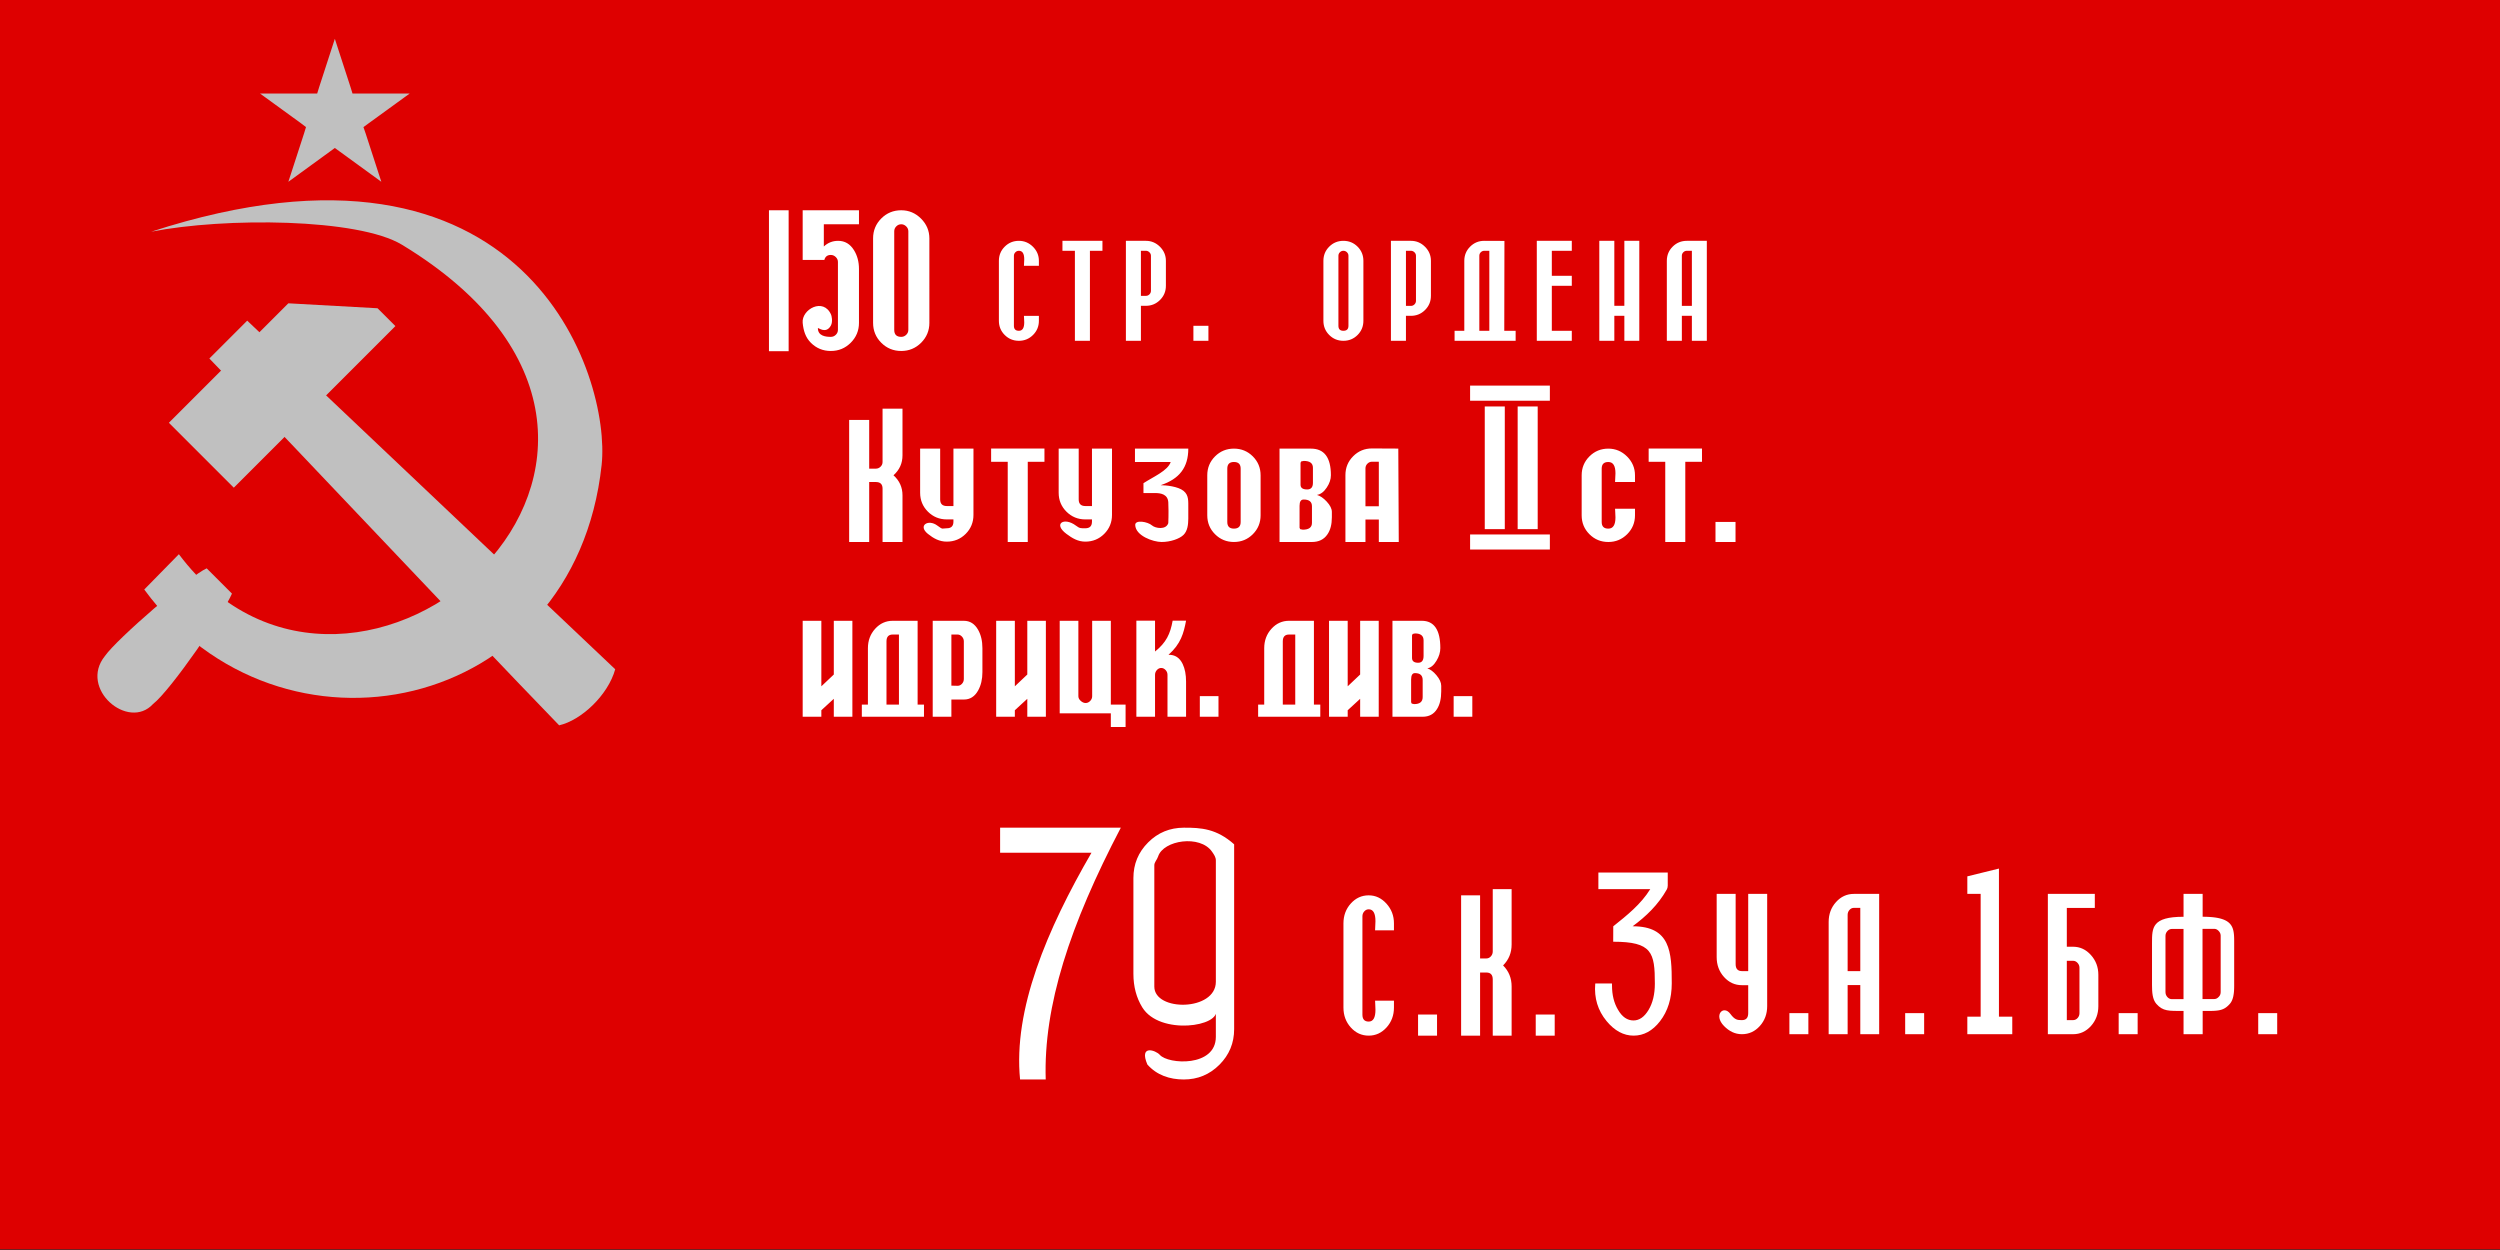 <?xml version="1.0" encoding="utf-8"?>
<!DOCTYPE svg PUBLIC "-//W3C//DTD SVG 1.0//EN" "http://www.w3.org/TR/2001/REC-SVG-20010904/DTD/svg10.dtd">
<svg  version="1.0" id="Znamya_Pobedy" xmlns:svg="http://www.w3.org/2000/svg" xmlns="http://www.w3.org/2000/svg" xmlns:xlink="http://www.w3.org/1999/xlink"
	 width="600" height="300" viewBox="0 0 600 300" style="overflow:visible;enable-background:new 0 0 600 300;"
	 xml:space="preserve">
<rect x="0" y="0" width="600" height="300" fill="#333333" stroke="none"/>
<g id="Layer_x0020_1">
	<rect id="rect1948" y="-0.16" style="fill:#DE0000;" width="600" height="300"/>
	<g id="_136366688">
		<polygon id="path9658" style="fill:#C0C0C0;" points="80.362,9.318 84.122,20.894 84.599,22.446 86.21,22.446 98.324,22.446 
			88.537,29.547 87.225,30.501 87.762,32.053 91.521,43.63 81.675,36.469 80.362,35.514 79.049,36.469 69.204,43.63 72.963,32.053 
			73.44,30.501 72.187,29.547 62.401,22.446 74.514,22.446 76.125,22.446 76.603,20.894 		"/>
		<g>
			<path id="path1376" style="fill:#C0C0C0;" d="M55.67,142.468c-1.892,4.491-14.584,23.08-18.946,26.502
				c-5.917,6.447-17.887-3.674-11.535-11.535c2.848-4.095,20.513-19.338,24.417-21.033L55.67,142.468L55.67,142.468z"/>
			<path id="polygon1374" style="fill:#C0C0C0;" d="M50.245,86.042c24.037,24.838,59.914,63.197,83.951,88.035
				c5.336-1.213,11.749-7.273,13.455-13.454L59.33,76.956L50.245,86.042L50.245,86.042z"/>
			<path id="path1376_0" style="fill:#C0C0C0;" d="M36.285,55.609c90.232-29.301,110.388,34.83,108.108,55.978
				c-6.478,60.073-77.235,74.411-109.77,29.895l8.307-8.47c42.214,56.323,135.615-24.486,53.546-74.27
				C85.958,52.363,53.972,52.142,36.285,55.609L36.285,55.609z"/>
			<polygon id="_135763480" style="fill:#C0C0C0;" points="40.533,101.465 69.204,72.795 90.616,73.983 94.894,78.261 56.111,117.043 			"/>
		</g>
	</g>
	<path style="fill:#FFFFFF;" d="M216.598,130.077h-4.784v-12.8c0-1.064-0.536-1.592-1.616-1.592h-1.592v14.392h-4.808v-29.299h4.808v11.699
		h1.592c0.44,0,0.816-0.16,1.136-0.472s0.48-0.688,0.48-1.12v-12.8h4.784v11.2c0,1.896-0.72,3.488-2.16,4.784
		c1.44,1.296,2.16,2.896,2.16,4.809V130.077L216.598,130.077z M206.154,77.478c0,1.866-0.654,3.458-1.976,4.78
		c-1.322,1.321-2.914,1.976-4.78,1.976c-1.883,0-3.479-0.659-4.789-1.968c-1.309-1.309-1.781-2.915-1.967-4.78
		c-0.321-3.218,5-6.194,6.829-1.944c0.078,0.181,0.466,1.588-0.051,2.574c-1.191,2.192-3.128,0.396-3.128,0.641
		c0,1.9,1.915,2.091,3.105,2.091c0.464,0,0.861-0.169,1.199-0.499s0.507-0.726,0.507-1.182v-16.3c0-0.439-0.169-0.836-0.515-1.174
		s-0.743-0.506-1.19-0.506c-0.827,0-1.345,0.396-1.554,1.19c-0.086,0.328,0-1.123,0,0h-5.202V50.464h13.511v3.361h-8.436v5.335
		c0.954-0.903,2.103-1.36,3.437-1.36c1.621,0,2.881,0.756,3.808,2.255c0.787,1.271,1.191,2.77,1.191,4.5V77.478L206.154,77.478z
		 M223.052,77.478c0,1.867-0.659,3.454-1.976,4.78c-1.326,1.317-2.914,1.976-4.78,1.976c-1.883,0-3.479-0.659-4.788-1.968
		c-1.309-1.309-1.967-2.905-1.967-4.788V57.219c0-1.883,0.658-3.479,1.967-4.788c1.309-1.31,2.905-1.968,4.788-1.968
		c1.833,0,3.412,0.667,4.754,2.001c1.334,1.342,2.001,2.921,2.001,4.754V77.478L223.052,77.478z M218.002,79.167V55.505
		c0-0.439-0.169-0.836-0.515-1.173c-0.346-0.338-0.743-0.507-1.19-0.507c-0.464,0-0.853,0.169-1.182,0.498
		c-0.33,0.33-0.499,0.727-0.499,1.182v23.662c0,1.123,0.557,1.681,1.681,1.681c0.464,0,0.861-0.169,1.199-0.499
		C217.833,80.02,218.002,79.623,218.002,79.167z M249.334,77c0,1.32-0.468,2.454-1.404,3.39c-0.942,0.937-2.07,1.404-3.396,1.404
		c-1.338,0-2.472-0.468-3.402-1.398s-1.398-2.064-1.398-3.402V62.6c0-1.338,0.468-2.472,1.398-3.402
		c0.93-0.93,2.064-1.398,3.402-1.398c1.302,0,2.424,0.474,3.378,1.422c0.948,0.948,1.422,2.07,1.422,3.372v1.194h-3.588
		c0-0.162,0.012-0.42,0.036-0.762c0.024-0.348,0.036-0.612,0.036-0.798c0-1.362-0.426-2.04-1.284-2.04
		c-0.33,0-0.605,0.12-0.84,0.354c-0.234,0.234-0.354,0.516-0.354,0.84v16.812c0,0.798,0.396,1.194,1.194,1.194
		c0.858,0,1.284-0.672,1.284-2.022c0-0.222-0.012-0.51-0.036-0.864c-0.023-0.36-0.036-0.588-0.036-0.696h3.588V77L249.334,77z
		 M264.587,60.188h-3.006v21.606h-3.606V60.188h-2.988V57.8h9.6V60.188z M279.815,68.594c0,1.326-0.468,2.454-1.404,3.396
		c-0.942,0.937-2.07,1.404-3.396,1.404h-1.194v8.4h-3.606V57.8h4.8c1.302,0,2.424,0.474,3.378,1.422
		c0.948,0.954,1.422,2.076,1.422,3.378V68.594L279.815,68.594z M276.227,69.794v-8.412c0-0.312-0.121-0.594-0.367-0.834
		c-0.246-0.24-0.528-0.36-0.846-0.36h-1.194v10.818h1.194c0.33,0,0.612-0.12,0.852-0.36
		C276.106,70.406,276.227,70.118,276.227,69.794z M290.021,81.794h-3.606v-3.606h3.606V81.794z M327.215,76.994
		c0,1.338-0.468,2.472-1.397,3.402c-0.931,0.93-2.064,1.398-3.402,1.398s-2.472-0.468-3.402-1.398
		c-0.93-0.93-1.397-2.064-1.397-3.402V62.6c0-1.338,0.468-2.473,1.397-3.402c0.931-0.93,2.064-1.398,3.402-1.398
		s2.472,0.468,3.402,1.398c0.93,0.93,1.397,2.064,1.397,3.402V76.994z M323.627,78.194V61.382c0-0.324-0.12-0.606-0.36-0.84
		s-0.521-0.354-0.852-0.354s-0.606,0.12-0.84,0.354c-0.234,0.234-0.354,0.516-0.354,0.84v16.812c0,0.798,0.396,1.194,1.194,1.194
		C323.225,79.388,323.627,78.992,323.627,78.194L323.627,78.194z M343.421,71c0,1.325-0.465,2.457-1.404,3.396
		c-0.938,0.938-2.07,1.404-3.396,1.404h-1.194v5.994h-3.605V57.8h4.8c1.302,0,2.427,0.471,3.378,1.422
		c0.951,0.951,1.422,2.077,1.422,3.378V71L343.421,71z M339.833,72.2V61.382c0-0.312-0.121-0.594-0.366-0.833
		s-0.528-0.36-0.846-0.36h-1.194v13.224h1.194c0.33,0,0.612-0.12,0.852-0.36C339.713,72.812,339.833,72.524,339.833,72.2
		L339.833,72.2z M363.754,81.794h-14.655v-2.406h2.333V62.6c0-1.338,0.468-2.472,1.397-3.402c0.93-0.93,2.064-1.403,3.402-1.398
		l4.834,0.021l-0.04,21.566h2.729V81.794L363.754,81.794z M357.438,79.388v-19.2c-0.537,0-0.559,0-1.206,0
		c-0.33,0-0.612,0.12-0.847,0.354c-0.233,0.234-0.348,0.516-0.348,0.84v18.006H357.438z M377.231,81.794h-8.4V57.8h8.4v2.388h-4.794
		v5.997h4.794v2.406h-4.794v10.796h4.794V81.794L377.231,81.794z M393.432,81.794h-3.588v-5.998h-2.406v5.998h-3.605V57.8h3.605
		v15.591h2.406V57.8h3.588V81.794z M409.638,81.794h-3.588V75.8h-2.406v5.994h-3.605V62.6c0-1.338,0.468-2.473,1.397-3.402
		c0.931-0.93,2.064-1.398,3.402-1.398h4.8V81.794L409.638,81.794z M406.05,73.412V60.188h-1.212c-0.329,0-0.606,0.121-0.84,0.354
		s-0.354,0.516-0.354,0.84v12.03H406.05L406.05,73.412z M204.571,172.021h-4.458v-4.308l-2.99,2.747v1.561h-4.48V148.99h4.48v15.723
		l2.99-2.829V148.99h4.458V172.021z M221.755,172.02l-14.917,0.001v-2.919h1.461v-13.533c0-1.834,0.581-3.389,1.736-4.662
		c1.156-1.275,2.565-1.917,4.228-1.917h5.964v20.112h1.528V172.02L221.755,172.02z M215.747,169.102v-16.814h-1.484
		c-1.007,0-1.506,0.543-1.506,1.637v15.178H215.747L215.747,169.102z M235.779,161.31c0,1.702-0.341,3.176-1.029,4.407
		c-0.81,1.449-1.938,2.17-3.384,2.17h-3.034v4.133h-4.481v-23.03c2.568,0,4.978,0,7.47,0c1.477,0,2.612,0.727,3.429,2.17
		c0.681,1.204,1.029,2.673,1.029,4.408V161.31L235.779,161.31z M231.321,162.954v-9.03c0-0.428-0.15-0.814-0.455-1.144
		c-0.306-0.329-0.656-0.493-1.051-0.493h-1.483v1.637v9.03v1.601l1.483,0.035c0.411,0.01,0.761-0.164,1.059-0.484
		C231.171,163.785,231.321,163.398,231.321,162.954z M251.01,172.021h-4.458v-4.308l-2.99,2.747v1.561h-4.481V148.99h4.481v15.723
		l2.99-2.829V148.99h4.458V172.021z M270.141,174.48h-3.542v-3.282h-12.271v-5.756V148.99h4.481v18.097
		c0,0.419,0.187,0.79,0.566,1.126c0.38,0.338,0.769,0.51,1.179,0.51c0.402,0,0.767-0.164,1.088-0.492
		c0.32-0.33,0.477-0.717,0.477-1.144V148.99h4.48v20.12h3.542V174.48L270.141,174.48z M284.654,148.965
		c-0.56,2.972-1.24,5.551-4.219,8.189c1.542-0.049,2.687,0.691,3.414,2.221c0.538,1.132,0.805,2.543,0.805,4.209v8.437h-4.458
		v-10.072c0-0.428-0.15-0.815-0.455-1.144c-0.304-0.328-0.656-0.493-1.051-0.493c-0.395,0-0.739,0.165-1.036,0.493
		c-0.296,0.328-0.447,0.719-0.447,1.144v10.072h-4.48v-23.055h4.48c0,2.466,0,4.933,0,7.4c2.684-2.145,3.667-4.25,4.225-7.4
		C282.542,148.965,283.542,148.965,284.654,148.965L284.654,148.965z M292.437,172.021h-4.48v-4.942h4.48V172.021z M316.87,172.021
		h-14.918v-2.919h1.461v-13.533c0-1.834,0.581-3.389,1.737-4.662c1.155-1.275,2.563-1.917,4.227-1.917h5.964v20.112h1.529V172.021
		L316.87,172.021z M310.861,169.102v-16.814h-1.484c-1.006,0-1.506,0.543-1.506,1.637v15.178H310.861L310.861,169.102z
		 M330.894,172.021h-4.458v-4.308l-2.99,2.747v1.561h-4.48V148.99h4.48v15.723l2.99-2.829V148.99h4.458V172.021z M345.893,165.928
		c0,1.768-0.335,3.174-1.006,4.234c-0.768,1.241-1.924,1.857-3.452,1.857h-7.246v-23.03h7.03c2.975,0,4.458,2.187,4.458,6.553
		c0,1.012-0.305,2.022-0.917,3.033c-0.641,1.078-1.379,1.687-2.206,1.834c0.73,0.223,1.454,0.773,2.185,1.637
		c0.768,0.912,1.154,1.768,1.154,2.557V165.928L345.893,165.928z M341.659,157.426v-3.717c0-1.126-0.687-1.686-2.051-1.686
		c-0.045,0-0.238,0.041-0.567,0.123l-0.155,0.338v5.418c0,0.773,0.492,1.16,1.483,1.16
		C341.227,159.063,341.659,158.52,341.659,157.426z M341.442,167.301v-4.095c0-1.11-0.618-1.661-1.855-1.661
		c-0.612,0-0.918,0.51-0.918,1.538v5.442l0.149,0.338c0.335,0.082,0.529,0.123,0.574,0.123
		C340.756,168.986,341.442,168.428,341.442,167.301L341.442,167.301z M353.356,172.021h-4.48v-4.942h4.48V172.021z M268.996,198.646
		c-12.217,23.336-18.579,42.77-18.023,60.429c-3.027,0-3.127,0-6.155,0c-1.674-16.776,6.442-35.963,17.134-54.415h-21.924v-6.014
		C248.088,198.646,260.937,198.646,268.996,198.646L268.996,198.646z M296.196,246.986c0,3.338-1.171,6.188-3.536,8.553
		s-5.213,3.536-8.553,3.536c-3.375,0-6.503-1.046-8.741-3.598c-2.056-4.849,2.028-3.413,2.984-2.319
		c2.028,2.322,13.453,2.979,13.453-4.311v-6.593c1.402,4.118-13.455,6.347-17.655-0.486c-1.411-2.295-2.131-4.986-2.131-8.054
		v-22.98c0-3.34,1.171-6.188,3.536-8.553c2.365-2.365,5.214-3.521,8.553-3.535c4.188-0.02,7.864,0.235,12.089,3.99V246.986
		L296.196,246.986z M291.804,235.621v-29.115c0-0.785-0.435-1.395-0.922-2.1c-2.846-4.123-11.68-2.787-12.939,1.16
		c-0.257,0.807-0.907,1.325-0.907,2.102v29.114C277.036,242.828,291.804,242.705,291.804,235.621L291.804,235.621z M334.548,241.826
		c0,1.852-0.59,3.445-1.773,4.757c-1.187,1.315-2.613,1.97-4.287,1.97c-1.689,0-3.121-0.656-4.295-1.961
		c-1.175-1.305-1.766-2.896-1.766-4.775v-20.199c0-1.877,0.591-3.469,1.766-4.775c1.174-1.304,2.605-1.961,4.295-1.961
		c1.644,0,3.063,0.664,4.265,1.995c1.199,1.329,1.796,2.905,1.796,4.733v1.675h-4.53c0-0.228,0.016-0.589,0.045-1.069
		c0.03-0.488,0.046-0.859,0.046-1.12c0-1.911-0.538-2.862-1.621-2.862c-0.417,0-0.766,0.168-1.061,0.496
		c-0.296,0.328-0.447,0.725-0.447,1.18v23.594c0,1.119,0.5,1.675,1.508,1.675c1.083,0,1.621-0.942,1.621-2.837
		c0-0.313-0.016-0.717-0.046-1.213c-0.03-0.505-0.045-0.825-0.045-0.977h4.53V241.826L334.548,241.826z M524.044,214.535h2.294
		h2.296v5.485l0.349,0.003l0.338,0.006l0.327,0.009l0.318,0.013l0.306,0.018l0.297,0.02l0.286,0.024l0.277,0.026l0.266,0.031
		l0.258,0.035l0.247,0.037l0.239,0.041l0.229,0.045l0.221,0.049l0.213,0.051l0.204,0.055l0.195,0.059
		c0.063,0.02,0.126,0.039,0.188,0.061c0.061,0.021,0.12,0.042,0.179,0.064l0.172,0.066c0.056,0.023,0.109,0.047,0.163,0.071
		c0.053,0.024,0.105,0.048,0.156,0.073s0.101,0.051,0.149,0.076c0.048,0.027,0.097,0.053,0.143,0.08s0.091,0.055,0.135,0.083
		l0.129,0.085l0.121,0.09c0.04,0.029,0.078,0.06,0.116,0.091c0.037,0.03,0.073,0.063,0.108,0.095
		c0.036,0.031,0.069,0.064,0.104,0.097l0.097,0.101c0.031,0.033,0.063,0.066,0.093,0.102s0.058,0.07,0.085,0.105l0.081,0.108
		c0.025,0.036,0.05,0.073,0.074,0.111l0.071,0.112c0.022,0.039,0.044,0.078,0.064,0.117l0.062,0.119l0.057,0.121l0.052,0.123
		l0.048,0.127l0.044,0.129l0.04,0.131l0.036,0.133l0.033,0.137l0.029,0.138l0.027,0.141l0.023,0.142l0.021,0.145l0.019,0.148
		l0.016,0.149l0.014,0.151l0.012,0.153l0.009,0.155l0.008,0.158l0.007,0.158l0.004,0.162l0.004,0.163l0.003,0.165l0.002,0.168
		l0.001,0.168l0.001,0.172v0.172v0.174v10.079v0.082v0.081l-0.002,0.082v0.082l-0.001,0.081l-0.001,0.081l-0.002,0.081l-0.001,0.081
		l-0.003,0.081l-0.002,0.081l-0.003,0.08l-0.003,0.08l-0.003,0.08l-0.004,0.08l-0.004,0.079l-0.004,0.079l-0.006,0.08l-0.005,0.078
		l-0.007,0.078l-0.005,0.078l-0.008,0.078l-0.007,0.078l-0.008,0.076l-0.008,0.076l-0.01,0.077l-0.009,0.076l-0.011,0.075
		l-0.01,0.074l-0.012,0.076l-0.012,0.073v0.001l-0.013,0.072v0.001l-0.013,0.072v0.001l-0.014,0.072l0,0L536,239.07l0,0
		l-0.016,0.071v0.001l-0.017,0.07l0,0l-0.017,0.07l0,0l-0.018,0.07l0,0l-0.019,0.069v0.001l-0.019,0.068l0,0l-0.021,0.068l0,0
		l-0.021,0.067l0,0l-0.022,0.067l0,0l-0.021,0.065v0.001l-0.023,0.064l0,0l-0.024,0.064v0.001l-0.025,0.063l0,0l-0.025,0.063v0.001
		l-0.027,0.063l0,0l-0.028,0.061v0.001l-0.029,0.062l0,0l-0.029,0.061l0,0l-0.031,0.06l-0.032,0.059l-0.033,0.058l-0.034,0.057
		l-0.035,0.057l-0.036,0.056l-0.037,0.056l-0.038,0.053l-0.04,0.053l-0.041,0.053l-0.041,0.051l-0.043,0.049l-0.075,0.084
		l-0.074,0.08l-0.074,0.078l-0.074,0.074l-0.073,0.073l-0.074,0.069l-0.073,0.068l-0.074,0.064l-0.074,0.063l-0.074,0.061
		l-0.074,0.058l-0.073,0.056l-0.075,0.053l0,0l-0.074,0.051h-0.001l-0.075,0.049h-0.001l-0.074,0.047h-0.001l-0.076,0.044h-0.001
		l-0.076,0.043h-0.001l-0.077,0.04l0,0l-0.078,0.039l0,0l-0.08,0.037l0,0l-0.079,0.035h-0.001l-0.08,0.033h-0.001l-0.081,0.031l0,0
		l-0.083,0.029h-0.001l-0.083,0.029l0,0l-0.085,0.025h-0.001l-0.085,0.025h-0.001l-0.087,0.023l0,0l-0.089,0.023l-0.09,0.02
		l-0.091,0.02l-0.094,0.018l-0.095,0.018l-0.096,0.016l-0.098,0.014l-0.1,0.014l-0.102,0.012l-0.103,0.011l-0.104,0.011
		l-0.106,0.008l-0.109,0.008l-0.11,0.008l-0.112,0.007l-0.115,0.005l-0.117,0.006l-0.119,0.004l-0.121,0.005l-0.124,0.003
		l-0.126,0.002l-0.13,0.002l-0.131,0.002l-0.134,0.001l-0.136,0.001h-0.14l-0.142,0.002l-0.146-0.001h-0.147h-0.151h-0.153
		l-0.157-0.001h-0.159h-0.163h-0.165v5.586h-2.295h-2.295v-5.586c-3.579,0-4.927,0.109-6.522-1.697
		c-0.934-1.057-1.046-2.77-1.046-4.513v-10.079c0-3.736,0-6.311,7.568-6.311V214.535L524.044,214.535z M524.044,239.796v-16.849
		h-2.798c-0.399,0-0.759,0.168-1.068,0.505c-0.311,0.336-0.462,0.725-0.462,1.171v13.472c0,0.463,0.151,0.858,0.454,1.196
		c0.304,0.336,0.659,0.505,1.076,0.505C522.049,239.796,523.545,239.796,524.044,239.796L524.044,239.796z M472.159,248.207v-4.209
		h3.197v-29.463h-3.197v-4.209l7.588-1.869v35.541h3.198v4.209H472.159z M392.07,248.553c-2.407,0-4.573-1.17-6.499-3.5
		c-2.09-2.533-2.993-5.504-2.718-8.92c0-0.033,0.012-0.067,0.035-0.102h3.957c0.022,0,0.035,0.034,0.035,0.102
		c-0.006-0.033-0.006,0.093,0,0.387c0,2.271,0.481,4.207,1.444,5.823c0.986,1.709,2.225,2.567,3.71,2.567
		c1.403,0,2.606-0.842,3.616-2.517c1.01-1.683,1.515-3.787,1.515-6.312c0-7.488-0.656-10.066-9.997-10.066
		c0.005-1.234,0.01-2.471,0.016-3.705c3.296-2.635,6.608-5.254,8.878-8.915h-9.663h-2.788v-3.989h16.648v3.156
		c0,0.361-0.097,0.678-0.24,0.934c-2.049,3.646-4.931,6.415-8.188,8.811c9.079,0,9.391,6.149,9.391,13.676
		c0,3.65-0.938,6.689-2.823,9.121C396.614,247.4,394.501,248.553,392.07,248.553L392.07,248.553z M344.888,248.553h-4.553v-5.061
		h4.553V248.553z M362.789,248.553h-4.53v-13.472c0-1.12-0.508-1.675-1.53-1.675h-1.508v15.147h-4.553v-33.673h4.553v15.148h1.508
		c0.416,0,0.772-0.169,1.075-0.497c0.303-0.329,0.455-0.724,0.455-1.179v-14.958h4.53v13.274c0,1.994-0.682,3.67-2.046,5.035
		c1.364,1.363,2.046,3.048,2.046,5.061V248.553L362.789,248.553z M373.13,248.553h-4.554v-5.061h4.554V248.553z M424.122,241.471
		c0,1.879-0.591,3.471-1.765,4.775c-1.175,1.305-2.606,1.961-4.296,1.961s-3.069-0.717-4.295-1.961
		c-2.617-2.656-0.114-5.14,1.527-2.904c1.059,1.441,1.699,1.489,2.768,1.489c1.008,0,1.508-0.556,1.508-1.675v-6.712h-1.508
		c-1.689,0-3.121-0.657-4.295-1.962c-1.175-1.305-1.766-2.896-1.766-4.773v-15.174h4.553v16.857c0,1.119,0.508,1.676,1.516,1.676
		h1.5v-18.533h4.552L424.122,241.471L424.122,241.471z M434.008,248.207h-4.553v-5.061h4.553V248.207z M450.999,248.207h-4.529
		V236.42h-3.038v11.787h-4.553v-26.936c0-1.878,0.591-3.469,1.766-4.775c1.173-1.305,2.605-1.961,4.295-1.961h6.06V248.207
		L450.999,248.207z M446.47,233.068v-15.182c-0.691,0-0.727,0-1.53,0c-0.417,0-0.766,0.168-1.061,0.496s-0.447,0.725-0.447,1.18
		v13.506H446.47L446.47,233.068z M461.795,248.207h-4.553v-5.061h4.553V248.207z M503.604,241.471c0,1.861-0.591,3.445-1.772,4.767
		c-1.188,1.313-2.613,1.97-4.287,1.97h-6.061v-33.672h11.272v3.376h-6.72v9.305h1.508c1.659,0,3.083,0.665,4.272,1.987
		s1.787,2.905,1.787,4.749V241.471L503.604,241.471z M499.073,243.156v-10.889c0-0.438-0.15-0.833-0.461-1.17
		c-0.312-0.336-0.667-0.506-1.068-0.506h-1.508v14.239h1.508c0.416,0,0.772-0.169,1.075-0.497
		C498.923,244.006,499.073,243.61,499.073,243.156L499.073,243.156z M513.036,248.207h-4.554v-5.061h4.554V248.207z
		 M532.962,238.095v-13.472l-0.001-0.021v-0.02l-0.001-0.021l-0.001-0.021l-0.001-0.021l-0.002-0.02l-0.001-0.021l-0.001-0.02
		l-0.003-0.02l-0.002-0.021l-0.003-0.021l-0.002-0.02l-0.003-0.02l-0.003-0.021l-0.004-0.02l-0.002-0.021l-0.005-0.02l-0.003-0.02
		l-0.005-0.019l-0.004-0.019l-0.005-0.02l-0.005-0.02l-0.005-0.019l-0.005-0.02l-0.006-0.019l-0.006-0.019l-0.006-0.019l-0.006-0.02
		l-0.007-0.018l-0.007-0.02l-0.007-0.018l-0.006-0.02l-0.008-0.018l-0.008-0.018l-0.008-0.019l-0.008-0.019l-0.009-0.017
		l-0.008-0.019l-0.01-0.018l-0.008-0.018l-0.01-0.018l-0.009-0.018l-0.01-0.018l-0.01-0.018l-0.01-0.018l-0.011-0.017l-0.011-0.017
		l-0.01-0.018l-0.012-0.017l-0.011-0.017l-0.012-0.018l-0.012-0.017l-0.013-0.017l-0.012-0.016l-0.012-0.018l-0.012-0.016
		l-0.014-0.017l-0.013-0.017l-0.014-0.016l-0.013-0.018l-0.015-0.016l-0.014-0.016l-0.014-0.016l-0.014-0.017l-0.016-0.015
		l-0.015-0.016l-0.015-0.016l-0.015-0.016l-0.016-0.014l-0.015-0.015l-0.015-0.013l-0.016-0.016l-0.016-0.013l-0.015-0.014
		l-0.017-0.013l-0.015-0.014l-0.016-0.012l-0.015-0.014l-0.017-0.012l-0.015-0.013l-0.016-0.011l-0.016-0.012l-0.016-0.012
		l-0.017-0.011l-0.016-0.011l-0.017-0.01l-0.016-0.011l-0.016-0.011l-0.018-0.009l-0.016-0.01l-0.017-0.009l-0.016-0.01
		l-0.017-0.008l-0.017-0.01l-0.018-0.008l-0.016-0.009l-0.017-0.007l-0.018-0.008l-0.017-0.007l-0.017-0.007l-0.018-0.008
		l-0.017-0.006l-0.018-0.006l-0.017-0.008l-0.019-0.004l-0.017-0.006l-0.018-0.006l-0.018-0.006l-0.018-0.004l-0.018-0.005
		l-0.018-0.005l-0.018-0.004l-0.018-0.004l-0.019-0.004l-0.018-0.002l-0.018-0.004l-0.019-0.002l-0.018-0.004l-0.019-0.002
		l-0.018-0.002l-0.019-0.002l-0.019-0.002h-0.018l-0.019-0.002h-0.02l-0.018-0.002h-0.019h-0.019h-2.797v16.849
		c0.498,0,1.994,0,2.797,0c0.417,0,0.772-0.169,1.076-0.505C532.81,238.953,532.961,238.559,532.962,238.095L532.962,238.095z
		 M546.527,248.207h-4.554v-5.061h4.554V248.207z M184.551,84.293V50.464h4.723v33.829H184.551z M352.823,128.27h19.144v3.624
		h-19.144V128.27z M352.823,92.548h19.144v3.625h-19.144V92.548z M233.63,123.593c0,1.771-0.63,3.302-1.864,4.536
		c-1.233,1.234-2.752,1.864-4.536,1.864c-1.784,0-3.18-0.775-4.536-1.864c-2.494-2.004,0.105-3.626,2.274-1.984
		c1.407,1.065,1.134,0.64,2.262,0.64c1.064,0,1.592-0.529,1.592-1.592v-0.534h-1.592c-1.783,0-3.296-0.624-4.536-1.864
		c-1.24-1.24-1.864-2.752-1.864-4.536v-10.6h4.808v12.2c0,1.063,0.536,1.592,1.6,1.592h1.584v-13.792h4.808V123.593L233.63,123.593z
		 M250.67,110.832h-4.008v19.246h-4.808v-19.246h-3.984v-3.184h12.8V110.832L250.67,110.832z M266.878,123.593
		c0,1.771-0.63,3.302-1.864,4.536c-1.233,1.234-2.752,1.864-4.536,1.864c-1.784,0-3.144-0.822-4.536-1.864
		c-3.29-2.463-0.545-4.093,2.274-1.984c0.928,0.694,1.134,0.64,2.262,0.64c1.064,0,1.592-0.529,1.592-1.592v-0.534h-1.592
		c-1.783,0-3.296-0.624-4.536-1.864c-1.24-1.24-1.864-2.752-1.864-4.536v-10.6h4.808v12.2c0,1.063,0.536,1.592,1.6,1.592h1.584
		v-13.792h4.808V123.593L266.878,123.593z M285.19,122.086c0.01,0.8,0.012,1.229,0,2.396c-0.015,1.408-0.167,2.914-1.136,3.881
		c-0.968,0.968-3.182,1.714-5.264,1.714c-2.083,0-6.268-1.512-6.337-4.084c-0.035-1.313,2.999-0.803,4.046,0.12
		c0.76,0.669,3.348,1.14,3.891-0.567c0.083-1.888,0.053-4.295,0-5.028c-0.136-1.853-1.717-2.186-3.15-2.186h-2.81v-1.336
		c0-0.344,0-0.688,0-1.032c2.432-1.57,5.866-3.013,6.537-5.086h-8.577v-3.208h12.8c0,4.479-2.087,7.261-6.631,8.778
		c1.261-0.004,4.169,0.287,5.495,1.365C285.381,118.891,285.168,120.353,285.19,122.086L285.19,122.086z M302.543,123.677
		c0,1.784-0.625,3.296-1.865,4.536c-1.239,1.24-2.751,1.864-4.535,1.864c-1.784,0-3.296-0.624-4.536-1.864
		c-1.24-1.24-1.864-2.752-1.864-4.536v-9.608c0-1.784,0.624-3.295,1.864-4.536c1.24-1.24,2.752-1.864,4.536-1.864
		c1.784,0,3.296,0.624,4.535,1.864c1.24,1.24,1.865,2.752,1.865,4.536V123.677z M297.758,125.277v-12.808
		c0-1.064-0.536-1.592-1.616-1.592c-1.064,0-1.592,0.528-1.592,1.592v12.808c0,1.064,0.528,1.592,1.592,1.592
		C297.222,126.869,297.758,126.341,297.758,125.277z M319.646,124.149c0,1.72-0.36,3.088-1.08,4.12
		c-0.824,1.208-2.063,1.808-3.704,1.808h-7.776v-22.408h7.545c3.191,0,4.784,2.128,4.784,6.376c0,0.984-0.328,1.968-0.984,2.952
		c-0.688,1.048-1.479,1.64-2.368,1.784c0.784,0.216,1.561,0.752,2.344,1.592c0.824,0.888,1.24,1.72,1.24,2.488V124.149
		L319.646,124.149z M315.103,115.877v-3.616c0-1.096-0.736-1.64-2.2-1.64c-0.048,0-0.256,0.04-0.607,0.12l-0.168,0.328v5.272
		c0,0.752,0.527,1.128,1.592,1.128C314.639,117.469,315.103,116.941,315.103,115.877z M314.87,125.485v-3.984
		c0-1.08-0.663-1.616-1.991-1.616c-0.656,0-0.984,0.496-0.984,1.496v5.296l0.16,0.328c0.36,0.08,0.568,0.12,0.616,0.12
		C314.135,127.125,314.87,126.581,314.87,125.485L314.87,125.485z M335.702,130.077h-4.784v-5.388h-3.207v5.388h-4.809v-16.05
		c0-1.784,0.624-3.296,1.864-4.536s2.753-1.873,4.536-1.864l6.291,0.032L335.702,130.077L335.702,130.077z M330.918,121.505v-10.695
		c-0.328-0.009-0.767,0-1.615,0c-0.44,0-0.809,0.16-1.12,0.472c-0.313,0.312-0.472,0.69-0.472,1.12v9.103H330.918L330.918,121.505z
		 M361.15,126.984h-4.808V97.545h4.808V126.984z M369.047,126.984h-4.809V97.545h4.809V126.984z M392.398,123.686
		c0,1.76-0.624,3.272-1.872,4.52c-1.256,1.248-2.76,1.872-4.527,1.872c-1.784,0-3.296-0.624-4.536-1.864
		c-1.24-1.24-1.864-2.752-1.864-4.536v-9.608c0-1.784,0.624-3.296,1.864-4.536c1.24-1.24,2.752-1.864,4.536-1.864
		c1.736,0,3.231,0.632,4.504,1.896c1.264,1.272,1.896,2.768,1.896,4.504v1.616h-4.784c0-0.216,0.017-0.56,0.049-1.023
		c0.032-0.457,0.048-0.816,0.048-1.064c0-1.816-0.567-2.72-1.712-2.72c-1.064,0-1.592,0.528-1.592,1.592v12.808
		c0,1.064,0.527,1.592,1.592,1.592c1.145,0,1.712-0.896,1.712-2.696c0-0.296-0.016-0.68-0.048-1.152
		c-0.032-0.48-0.049-0.784-0.049-0.928h4.784V123.686L392.398,123.686z M408.479,110.832h-4.009v19.246h-4.808v-19.246h-3.984
		v-3.184h12.801V110.832L408.479,110.832z M416.527,130.077h-4.809v-4.808h4.809V130.077z"/>
</g>
</svg>
